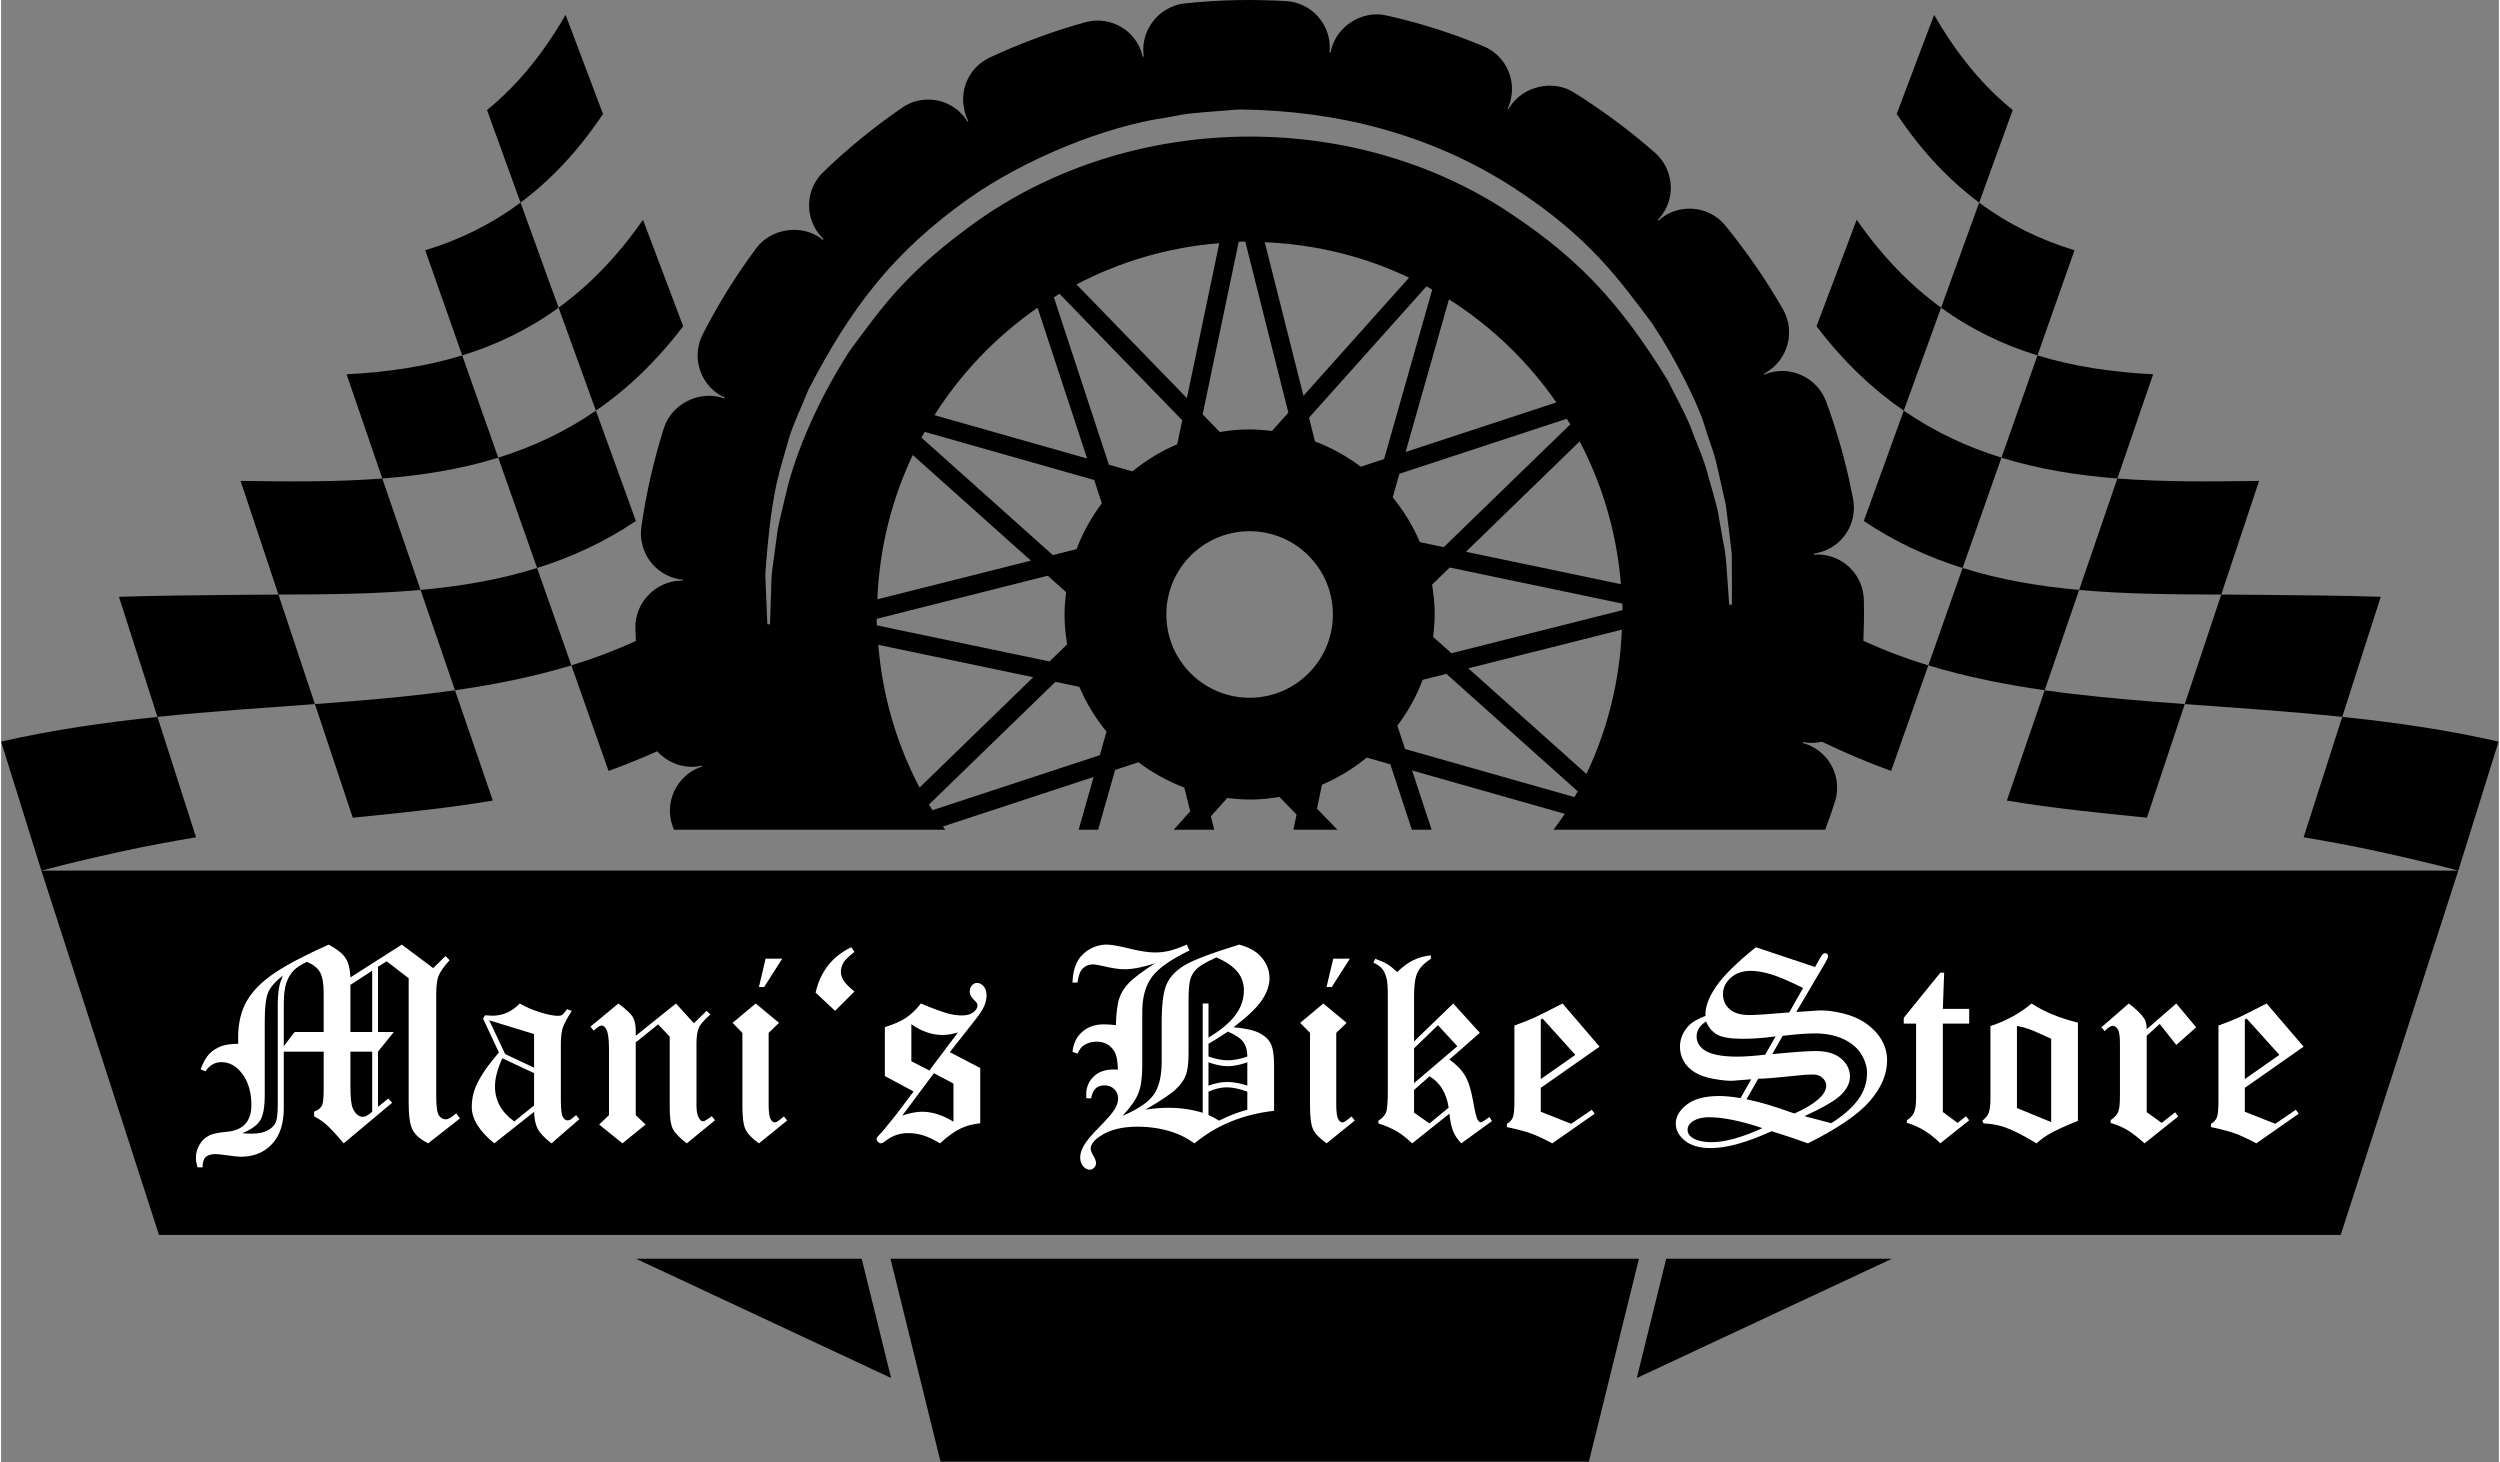 <?xml version="1.0" encoding="UTF-8" standalone="no"?>
<!DOCTYPE svg PUBLIC "-//W3C//DTD SVG 1.1//EN" "http://www.w3.org/Graphics/SVG/1.1/DTD/svg11.dtd">
<svg xmlns="http://www.w3.org/2000/svg" xmlns:xlink="http://www.w3.org/1999/xlink" xmlns:serif="http://www.serif.com/" width="400" height="234" viewBox="0 0 1298 760" version="1.1" xml:space="preserve" style="fill-rule:evenodd;clip-rule:evenodd;stroke-linejoin:round;stroke-miterlimit:2;"><rect x="0" y="0" width="1298" height="760" fill="#808080" stroke="none"/><g><path d="M462.171,654.103l26.006,105.425l336.942,0l26.006,-105.425l-388.954,0Z" style="fill-rule:nonzero;"/><path d="M354.447,169.531l-20.887,-55.307c-13.492,19.395 -28.207,34.28 -43.851,45.655l19.394,53.532c16.041,-11.045 31.244,-25.358 45.344,-43.88Z" style="fill-rule:nonzero;"/><path d="M239.625,184.684c-19.378,5.955 -39.55,8.76 -60.106,9.826l18.583,54.148c20.527,-1.595 40.732,-4.768 60.238,-10.829l-18.715,-53.145Z" style="fill-rule:nonzero;"/><path d="M278.53,295.166c17.739,-5.561 34.94,-13.396 51.336,-24.441l-20.763,-57.314c-16.167,11.132 -33.18,18.954 -50.763,24.418l20.19,57.337Z" style="fill-rule:nonzero;"/><path d="M1216.59,372.534l-20.067,62.58c12.632,2.076 25.703,4.512 39.318,7.482c15.067,3.286 28.638,6.532 41.068,9.819l20.927,-67.017c-26.502,-6.106 -54.094,-10.023 -81.246,-12.864Z" style="fill-rule:nonzero;"/><path d="M198.102,248.658c-24.312,1.89 -49.072,1.579 -73.652,1.249l19.674,59.067c24.626,-0.106 49.443,-0.202 73.848,-2.411l-19.87,-57.905Z" style="fill-rule:nonzero;"/><path d="M269.927,105.277c-15.617,11.62 -32.237,19.523 -49.539,24.774l19.237,54.633c17.444,-5.362 34.24,-13.286 50.084,-24.805l-19.782,-54.602Z" style="fill-rule:nonzero;"/><path d="M20.925,452.415c12.432,-3.287 26.003,-6.533 41.069,-9.819c13.614,-2.97 26.687,-5.406 39.318,-7.482l-20.068,-62.58c-27.15,2.841 -54.744,6.758 -81.244,12.864l20.925,67.017Z" style="fill-rule:nonzero;"/><path d="M122.729,309.121c-20.731,0.248 -41.252,0.342 -61.493,1.015l20.008,62.398c28.359,-2.965 56.22,-4.763 81.834,-6.653l-18.954,-56.907c-7.155,0.03 -14.291,0.061 -21.395,0.147Z" style="fill-rule:nonzero;"/><path d="M312.786,59.219l-19.452,-51.508c-12.245,21.296 -25.969,37.413 -40.832,49.462l17.425,48.104c15.354,-11.422 29.743,-26.429 42.859,-46.058Z" style="fill-rule:nonzero;"/><path d="M899.409,314.206l-1.393,0.028c-1.697,-23.323 -1.411,-24.158 -3.255,-33.448c-3.829,-20.99 -1.08,-10.107 -8.785,-37.532c-2.156,-7.125 -5.451,-14.372 -8.37,-22.195c-3.147,-7.738 -7.604,-15.355 -11.617,-23.589c-26.448,-42.963 -49.007,-65.458 -85.854,-89.339c-81.422,-51.65 -192.344,-49.106 -271.179,5.537c-38.788,27.448 -50.694,45.438 -67.625,68.15c-13.115,19.962 -26.362,46.991 -32.617,71.174c-6.587,27.744 -4.271,16.714 -7.246,37.834c-0.827,5.281 -1.308,10.028 -1.272,14.217c-0.133,4.166 -0.246,7.711 -0.338,10.584c-0.183,5.748 -0.282,8.813 -0.282,8.813l-1.39,-0.043c-0.093,-2.196 -0.737,-17.243 -0.83,-19.44c-0.218,-7.638 -0.512,-2.933 0.369,-14.428c3.243,-38.805 7.321,-46.546 11.663,-62.65c2.486,-8.253 6.569,-16.381 10.061,-25.203c22.167,-43.033 44.636,-71.92 82.694,-99.008c30.28,-21.523 72.264,-38.093 103.021,-42.516c14.086,-2.656 11.272,-2.122 33.464,-3.906c4.166,-0.334 3.779,-0.291 5.448,-0.353c50.221,0.566 99.199,12.831 142.448,40.987c39.204,25.545 54.812,48.101 71.442,70.168c12.483,18.701 23.094,40.87 26.282,50.155c7.842,24.965 4.127,8.784 11.988,44.086c0.707,4.858 2.533,20.523 3.13,25.564c0.111,2.044 0.046,24.305 0.043,26.353Zm-56.867,2.867l-88.858,22.39l-9.524,-8.516c0.539,-4.458 0.884,-8.972 0.791,-13.59c-0.094,-4.615 -0.623,-9.108 -1.342,-13.536l9.173,-8.905l89.691,18.747c0.017,0.575 0.11,1.127 0.122,1.702c0.011,0.576 -0.059,1.133 -0.053,1.708Zm-18.705,85.13l-61.386,-54.898l79.788,-20.104c-1.072,26.729 -7.521,52.07 -18.402,75.002Zm-6.23,12.018l-88.043,-25.012l-3.981,-12.114c5.443,-7.226 9.894,-15.218 13.143,-23.811l12.329,-3.107l68.279,61.064c-0.546,1.014 -1.163,1.979 -1.727,2.98Zm2.708,-184.845c11.806,22.469 19.281,47.522 21.441,74.186l-80.535,-16.833l59.094,-57.353Zm-93.67,16.817l86.952,-28.58c0.605,0.977 1.26,1.918 1.849,2.908l-65.741,63.802l-12.436,-2.601c-3.598,-8.457 -8.371,-16.264 -14.107,-23.265l3.483,-12.264Zm25.749,-90.641c21.991,13.939 40.985,32.174 55.808,53.578l-78.344,25.753l22.536,-79.331Zm-33.709,83.003l-12.109,3.98c-7.228,-5.445 -15.221,-9.896 -23.818,-13.145l-3.105,-12.325l61.064,-68.284c1.012,0.546 1.978,1.165 2.981,1.728l-25.013,88.046Zm-69.006,124.031c-23.893,0.487 -43.66,-18.489 -44.147,-42.384c-0.488,-23.895 18.487,-43.661 42.382,-44.147c23.895,-0.488 43.662,18.487 44.149,42.382c0.487,23.895 -18.489,43.66 -42.384,44.149Zm-33.478,-155.69l-57.354,-59.091c22.469,-11.808 47.525,-19.285 74.189,-21.445l-16.835,80.536Zm52.736,7.538l-8.514,9.522c-4.457,-0.538 -8.971,-0.884 -13.587,-0.791c-4.616,0.095 -9.11,0.624 -13.54,1.344l-8.906,-9.176l18.748,-89.69c0.575,-0.017 1.128,-0.109 1.704,-0.12c0.576,-0.012 1.132,0.057 1.705,0.051l22.39,88.86Zm-12.262,-88.555c26.73,1.07 52.07,7.518 75.002,18.399l-54.896,61.386l-20.106,-79.785Zm-68.739,119.075l-12.269,-3.483l-28.579,-86.95c0.977,-0.603 1.917,-1.26 2.905,-1.847l63.802,65.736l-2.6,12.441c-8.455,3.596 -16.26,8.369 -23.259,14.103Zm-16.988,147.494l-86.953,28.574c-0.602,-0.972 -1.255,-1.91 -1.843,-2.895l65.74,-63.804l12.437,2.599c3.597,8.454 8.368,16.26 14.104,23.257l-3.485,12.269Zm-115.111,-57.366l80.541,16.835l-59.096,57.354c-11.808,-22.468 -19.285,-47.525 -21.445,-74.189Zm79.306,-43.743l-79.787,20.104c1.069,-26.73 7.518,-52.072 18.4,-75.003l61.387,54.899Zm-50.117,-75.61c13.939,-21.992 32.174,-40.988 53.579,-55.813l25.752,78.342l-79.331,-22.529Zm83.003,33.701l3.982,12.114c-5.445,7.228 -9.894,15.223 -13.144,23.818l-12.327,3.105l-68.282,-61.068c0.546,-1.01 1.163,-1.975 1.725,-2.976l88.046,25.007Zm-113.029,73.845c-0.012,-0.575 0.057,-1.129 0.051,-1.702l88.859,-22.392l9.523,8.516c-0.538,4.455 -0.882,8.969 -0.789,13.585c0.095,4.616 0.623,9.111 1.343,13.543l-9.172,8.903l-89.695,-18.747c-0.017,-0.576 -0.109,-1.13 -0.12,-1.706Zm513.007,-10.515c-0.014,-0.482 0.024,-0.786 -0.041,-1.067c0.018,-1.664 -0.248,-3.264 -0.603,-4.843c-2.512,-11.152 -12.682,-19.016 -24.125,-18.68c-0.34,0.005 -0.656,0.101 -0.992,0.122c-0.024,-0.234 -0.043,-0.468 -0.066,-0.701c0.333,-0.051 0.668,-0.03 1.001,-0.095c0.282,-0.063 0.563,-0.126 0.836,-0.188c12.732,-2.867 20.809,-15.136 18.385,-28.063c-0.808,-4.013 -1.473,-7.382 -2.14,-10.349c-3.077,-13.667 -7.099,-27.205 -11.914,-40.376c-4.637,-12.333 -18.606,-18.857 -31.05,-14.289c-0.336,0.124 -0.627,0.319 -0.953,0.456c-0.087,-0.185 -0.177,-0.365 -0.264,-0.549c0.298,-0.154 0.616,-0.267 0.909,-0.43c11.571,-6.705 15.57,-21.47 8.976,-32.971c-8.701,-15.223 -18.827,-29.833 -29.895,-43.455c-5.8,-7.089 -15.016,-10.286 -24.027,-8.257c-3.62,0.815 -7.062,2.472 -9.934,4.874c-0.275,0.224 -0.444,0.526 -0.706,0.759c-0.153,-0.158 -0.312,-0.309 -0.465,-0.467c0.222,-0.234 0.479,-0.43 0.694,-0.673c4.272,-4.866 6.386,-11.105 6,-17.559c-0.468,-6.435 -3.357,-12.326 -8.108,-16.528c-13.274,-11.656 -27.559,-22.208 -42.338,-31.475c-10.999,-6.797 -26.473,-3.117 -33.295,7.791c-0.174,0.283 -0.27,0.597 -0.433,0.884c-0.197,-0.101 -0.399,-0.189 -0.598,-0.29c0.141,-0.3 0.359,-0.554 0.485,-0.861c5.027,-12.358 -0.793,-26.476 -13.15,-31.506c-16.268,-6.782 -33.199,-12.147 -50.257,-15.924c-12.569,-2.928 -25.989,5.561 -28.826,18.114c-0.082,0.35 -0.057,0.701 -0.123,1.051c-0.239,-0.034 -0.472,-0.077 -0.712,-0.112c0.035,-0.328 0.121,-0.645 0.14,-0.977c0.804,-13.364 -9.376,-24.74 -22.643,-25.562c-8.397,-0.453 -16.942,-0.676 -25.496,-0.508c-9.044,0.183 -18.189,0.778 -27.148,1.722c-13.158,1.399 -22.85,13.44 -21.472,26.508c0.049,0.36 0.125,0.714 0.177,1.072c-0.215,0.039 -0.426,0.087 -0.641,0.128c-0.081,-0.352 -0.082,-0.704 -0.18,-1.055c-3.492,-12.883 -16.603,-20.376 -29.672,-16.85c-16.907,4.689 -33.571,10.882 -49.49,18.271c-10.248,4.749 -15.758,15.853 -13.379,26.839c0.318,1.878 0.907,3.6 1.675,5.281c0.146,0.304 0.348,0.562 0.504,0.856c-0.185,0.104 -0.36,0.223 -0.543,0.327c-0.177,-0.283 -0.291,-0.592 -0.48,-0.868c-5.559,-8.218 -15.516,-12.125 -25.182,-9.95c-2.976,0.671 -5.819,1.893 -8.34,3.734c-14.468,9.894 -28.149,21.078 -40.823,33.305c-6.107,5.866 -8.687,14.355 -6.803,22.718c0.963,4.276 3.112,8.186 6.181,11.399c0.237,0.248 0.538,0.398 0.786,0.632c-0.164,0.184 -0.335,0.358 -0.496,0.541c-0.268,-0.211 -0.481,-0.473 -0.759,-0.676c-10.221,-7.658 -26.101,-5.35 -33.744,4.961c-10.491,14.081 -19.817,29.069 -27.808,44.732c-2.588,4.978 -3.347,10.712 -2.133,16.102c1.5,7.085 6.073,13.082 12.58,16.403c0.299,0.152 0.628,0.236 0.934,0.373c-0.082,0.196 -0.17,0.387 -0.251,0.583c-0.325,-0.119 -0.617,-0.303 -0.95,-0.409c-12.316,-3.963 -26.47,3.424 -30.37,15.625c-5.241,16.607 -9.151,33.5 -11.579,50.453c-0.028,0.297 -0.156,0.616 -0.164,1.009l-0.033,0.693c-0.371,2.72 -0.226,5.52 0.493,8.286c2.287,9.735 10.143,16.852 20.041,18.333c0.356,0.05 0.71,0.015 1.067,0.049c-0.013,0.2 -0.024,0.401 -0.035,0.603c-0.336,-0.005 -0.66,-0.084 -0.998,-0.075c-13.205,0.338 -23.953,11.549 -23.642,24.656c0.044,2.234 0.18,4.468 0.273,6.704c-10.848,4.983 -22.07,9.225 -33.527,12.693l19.318,54.862c8.276,-2.979 16.743,-6.41 25.288,-10.212c5.473,6.015 13.816,9.244 22.271,7.664c0.282,-0.064 0.563,-0.127 0.836,-0.188c0.218,0.121 0.255,0.304 0.306,0.483c-0.336,0.107 -0.682,0.136 -1.017,0.257c-6.034,2.247 -10.805,6.639 -13.577,12.536c-2.681,5.876 -2.972,12.377 -0.733,18.424c0.194,0.527 0.42,1.045 0.617,1.573l141.007,-0c-0.404,-0.57 -0.878,-1.083 -1.276,-1.658l78.347,-25.747l-7.785,27.405l10.131,-0l8.828,-31.079l12.112,-3.98c7.226,5.445 15.22,9.894 23.813,13.145l3.107,12.326l-8.575,9.588l21.043,-0l-1.754,-6.96l8.514,-9.521c4.457,0.54 8.971,0.884 13.59,0.791c4.615,-0.095 9.11,-0.622 13.538,-1.342l8.905,9.174l-1.642,7.858l22.851,-0l-10.614,-10.935l2.6,-12.439c8.455,-3.597 16.26,-8.368 23.259,-14.104l12.27,3.486l11.173,33.992l10.255,-0l-10.117,-30.78l79.324,22.535c-1.804,2.848 -3.877,5.499 -5.824,8.245l141.169,-0c1.786,-4.776 3.489,-9.585 5.046,-14.449c1.247,-3.99 1.465,-8.234 0.633,-12.348c-1.814,-8.478 -8.047,-15.37 -16.239,-17.919c-0.34,-0.109 -0.69,-0.122 -1.031,-0.214c0.05,-0.217 0.088,-0.44 0.137,-0.658c0.357,0.066 0.688,0.204 1.05,0.254c2.924,0.411 5.815,0.254 8.691,-0.393c12.169,5.829 24.266,10.973 35.981,15.19l19.318,-54.862c-11.533,-3.492 -22.831,-7.766 -33.744,-12.793c0.275,-6.711 0.408,-13.451 0.259,-20.211Z" style="fill-rule:nonzero;"/><path d="M1077.45,130.051c-17.302,-5.251 -33.92,-13.154 -49.539,-24.774l-19.783,54.602c15.845,11.519 32.64,19.443 50.084,24.805l19.238,-54.633Z" style="fill-rule:nonzero;"/><path d="M1153.71,308.974l19.677,-59.067c-24.582,0.33 -49.342,0.641 -73.654,-1.249l-19.87,57.905c24.404,2.209 49.221,2.305 73.847,2.411Z" style="fill-rule:nonzero;"/><path d="M1099.74,248.658l18.582,-54.148c-20.555,-1.066 -40.728,-3.871 -60.106,-9.826l-18.715,53.145c19.506,6.061 39.713,9.234 60.239,10.829Z" style="fill-rule:nonzero;"/><path d="M1004.51,7.711l-19.453,51.508c13.117,19.629 27.506,34.636 42.86,46.058l17.426,-48.104c-14.864,-12.049 -28.588,-28.166 -40.833,-49.462Z" style="fill-rule:nonzero;"/><path d="M964.28,114.224l-20.888,55.307c14.1,18.522 29.304,32.835 45.345,43.88l19.393,-53.532c-15.644,-11.375 -30.358,-26.26 -43.85,-45.655Z" style="fill-rule:nonzero;"/><path d="M163.078,365.881l19.667,59.045c25.576,-2.594 49.533,-4.957 72.785,-8.915l-19.67,-57.318c-19.719,2.817 -38.701,4.485 -55.648,5.868c-5.576,0.455 -11.302,0.891 -17.134,1.32Z" style="fill-rule:nonzero;"/><path d="M1175.11,309.121c-7.106,-0.086 -14.242,-0.117 -21.396,-0.147l-18.953,56.907c25.614,1.89 53.475,3.688 81.832,6.653l20.009,-62.398c-20.241,-0.673 -40.761,-0.767 -61.492,-1.015Z" style="fill-rule:nonzero;"/><path d="M217.972,306.563l17.888,52.13c19.85,-2.837 40.442,-6.858 60.488,-12.929l-17.818,-50.598c-19.648,6.159 -39.956,9.534 -60.558,11.397Z" style="fill-rule:nonzero;"/><path d="M1019.31,295.166l-17.818,50.598c20.046,6.071 40.638,10.092 60.488,12.929l17.888,-52.13c-20.602,-1.863 -40.908,-5.238 -60.558,-11.397Z" style="fill-rule:nonzero;"/><path d="M988.737,213.411l-20.763,57.314c16.397,11.045 33.598,18.88 51.336,24.441l20.189,-57.337c-17.583,-5.464 -34.596,-13.286 -50.762,-24.418Z" style="fill-rule:nonzero;"/><path d="M1061.98,358.693l-19.67,57.318c23.252,3.958 47.209,6.321 72.785,8.915l19.667,-59.045c-5.832,-0.429 -11.557,-0.865 -17.135,-1.32c-16.948,-1.383 -35.928,-3.051 -55.647,-5.868Z" style="fill-rule:nonzero;"/><path d="M20.925,452.415l61.115,189.323l1133.76,0l61.113,-189.323l-1255.99,-0Z" style="fill-rule:nonzero;"/><path d="M865.294,654.105l-15.29,61.986l132.594,-61.986l-117.304,-0Z" style="fill-rule:nonzero;"/><path d="M447.209,654.105l15.291,61.986l-132.595,-61.986l117.304,-0Z" style="fill-rule:nonzero;"/><g><path d="M192.84,546.501l-11.316,0l0,17.681c0,6.102 0.416,10.022 1.241,11.748c1.325,2.96 3.11,4.442 5.359,4.442c1.165,0 2.74,-0.892 4.716,-2.663l-0,-31.208Zm-0,-42.07l-11.316,7.365l0,24.479l11.316,0l-0,-31.844Zm-25.222,31.844l0,-20.316c0,-4.951 -0.634,-8.546 -1.915,-10.772c-1.279,-2.224 -3.557,-4.019 -6.834,-5.382c-3.148,1.59 -5.382,3.044 -6.707,4.361c-1.778,1.861 -3.102,4.087 -3.966,6.683c-0.87,2.589 -1.302,6.313 -1.302,11.181l-0,21.602l5.677,-7.357l15.047,0Zm-21.223,-29.316c-3.914,3.096 -6.458,6.032 -7.631,8.825c-1.166,2.801 -1.757,7.676 -1.757,14.624l0,38.589c0,6.312 -0.802,10.749 -2.406,13.29c-1.605,2.544 -4.716,4.746 -9.334,6.617c2.037,0.136 3.763,0.204 5.163,0.204c3.353,-0 6.086,-0.583 8.197,-1.742c2.105,-1.157 3.491,-2.587 4.149,-4.291c0.651,-1.71 0.984,-4.692 0.984,-8.969l-0,-51.396c-0,-3.914 0.243,-7.16 0.728,-9.749c0.303,-1.59 0.937,-3.595 1.907,-6.002Zm84.556,-10.158l2.111,2.18c-2.996,3.322 -4.903,6.033 -5.729,8.151c-0.818,2.113 -1.227,5.307 -1.227,9.576l0,52.696c0,5.406 0.463,8.804 1.378,10.19c0.916,1.385 2.127,2.081 3.633,2.081c1.235,-0 3.02,-1.045 5.352,-3.134l1.975,2.657l-16.523,12.951c-3.974,-1.999 -6.653,-4.307 -8.039,-6.918c-1.393,-2.612 -2.089,-7.192 -2.089,-13.739l-0,-65.163l-11.445,-8.787l-4.504,2.852l-0,33.881l8.244,0l-8.244,10.226l-0,28.718l5.336,-4.36l2.023,2.194l-25.184,21.096c-3.815,-4.541 -6.896,-7.864 -9.258,-9.953c-1.717,-1.5 -3.762,-2.862 -6.116,-4.087l0,-2.454c2.135,-0.726 3.543,-1.891 4.225,-3.481c0.499,-1.181 0.748,-3.952 0.748,-8.319l0,-19.354l-20.724,0l-0,29.377c-0,8.091 -2.051,14.321 -6.162,18.68c-4.102,4.36 -9.468,6.547 -16.091,6.547c-1.454,-0 -4.044,-0.272 -7.766,-0.818c-2.538,-0.371 -4.377,-0.545 -5.512,-0.545c-2.316,0 -4.004,0.515 -5.071,1.568c-1.067,1.044 -1.598,2.815 -1.598,5.313l-2.655,-0c-0.547,-1.953 -0.818,-3.587 -0.818,-4.904c-0,-2.461 0.636,-4.761 1.907,-6.92c1.271,-2.164 2.974,-3.76 5.117,-4.806c1.636,-0.817 4.632,-1.438 8.999,-1.847c4.361,-0.409 7.584,-1.777 9.675,-4.117c2.096,-2.346 3.14,-5.578 3.14,-9.719c-0,-6.494 -1.52,-11.846 -4.564,-16.055c-3.043,-4.201 -6.713,-6.304 -11.028,-6.304c-3.353,-0 -6.124,1.588 -8.305,4.776l-2.489,-1.06c1.234,-3.353 2.657,-5.934 4.277,-7.751c1.619,-1.81 3.8,-3.24 6.531,-4.284c2.007,-0.772 4.929,-1.181 8.759,-1.226c-0.046,-1.363 -0.069,-2.384 -0.069,-3.066c-0,-7.637 1.522,-14.064 4.572,-19.295c3.05,-5.222 7.842,-10.028 14.359,-14.411c6.525,-4.391 15.897,-9.31 28.121,-14.76c4.314,2.316 7.228,4.632 8.75,6.948c1.52,2.324 2.368,5.685 2.551,10.09l26.688,-17.038l16.328,12.201l6.411,-6.274Z" style="fill:#fff;fill-rule:nonzero;"/><path d="M276.965,557.68l-16.493,-7.744c-2.552,5.55 -3.824,10.424 -3.824,14.609c-0,7.373 3.347,13.443 10.03,18.227l10.287,-8.311l0,-16.781Zm0,-20.308l-23.314,-7.161l8.297,17.561l15.017,7.054l0,-17.454Zm17.114,-12.958l2.452,0.953c-2.452,3.815 -4.012,6.737 -4.67,8.758c-0.658,2.021 -0.983,4.762 -0.983,8.213l-0,29.043c-0,4.814 0.339,7.826 1.021,9.029c0.68,1.205 1.498,1.81 2.452,1.81c0.492,-0 1.007,-0.128 1.544,-0.394c0.333,-0.211 1.31,-0.991 2.922,-2.331l1.666,2.112l-14.481,12.542c-3.519,-2.725 -5.867,-5.169 -7.054,-7.327c-1.181,-2.157 -1.847,-5.169 -1.983,-9.029l-20.687,16.356c-7.797,-6.374 -11.695,-12.648 -11.695,-18.84c-0,-4.139 0.848,-8.039 2.535,-11.68c2.234,-4.776 6.086,-10.353 11.566,-16.719l-8.205,-17.531l0.954,-1.763c1.771,0.135 3.08,0.203 3.944,0.203c5.352,0 10.068,-2.111 14.147,-6.342c3.308,1.937 6.927,3.489 10.847,4.654c3.92,1.174 6.926,1.756 9.015,1.756c0.953,0 1.673,-0.166 2.172,-0.499c0.499,-0.333 1.34,-1.324 2.521,-2.974Z" style="fill:#fff;fill-rule:nonzero;"/><path d="M350.69,521.477l9.302,10.226l6.645,-6.404l1.945,1.84c-3.216,2.92 -5.161,5.131 -5.851,6.637c-0.915,2.007 -1.376,4.769 -1.376,8.281l-0,32.496c-0,3.012 0.484,5.245 1.438,6.705c0.59,0.962 1.257,1.438 1.991,1.438c0.634,0 2.141,-0.885 4.51,-2.657l1.674,2.113l-14.624,11.997c-3.785,-2.847 -6.215,-5.359 -7.29,-7.547c-1.067,-2.186 -1.604,-5.721 -1.604,-10.597l0,-37.308l-6.026,-6.359l-11.634,9.333l-0,37.824l5.117,4.875l-12.035,9.779l-12.095,-9.779l5.109,-4.875l-0,-34.789c-0,-4.942 -0.499,-8.281 -1.507,-10.006c-0.68,-1.181 -1.46,-1.772 -2.324,-1.772c-0.915,0 -2.286,0.894 -4.109,2.665l-1.674,-2.112l14.489,-12.004c4.012,2.989 6.523,5.351 7.523,7.084c1.007,1.742 1.506,4.148 1.506,7.229l-0,2.46l20.9,-16.773Z" style="fill:#fff;fill-rule:nonzero;"/><path d="M397.286,498.163l8.658,0l-9.409,14.73l-2.724,0l3.475,-14.73Zm-5.148,23.314l12.104,10.059l-5.39,5.216l0,37.081c0,3.914 0.334,6.457 0.984,7.638c0.658,1.181 1.34,1.772 2.037,1.772c0.492,-0 0.937,-0.114 1.354,-0.341c0.577,-0.319 1.764,-1.227 3.565,-2.725l1.674,2.11l-14.626,11.862c-3.649,-2.589 -5.993,-5.033 -7.045,-7.327c-1.053,-2.293 -1.575,-6.304 -1.575,-12.035l-0,-38.035l-5.109,-5.216l12.027,-10.059Z" style="fill:#fff;fill-rule:nonzero;"/><path d="M443.436,515.239l-10.06,10.06l-10.12,-9.447c2.505,-11.02 8.682,-18.9 18.536,-23.616l1.644,2.384c-3.012,2.454 -4.838,4.202 -5.474,5.253c-1.051,1.727 -1.574,3.429 -1.574,5.111c0,1.498 0.469,3.004 1.4,4.518c0.94,1.514 2.817,3.429 5.648,5.737Z" style="fill:#fff;fill-rule:nonzero;"/><path d="M473.024,551.474l9.332,4.836l14.866,-19.771c-3.05,0.871 -5.684,1.302 -7.91,1.302c-5.593,0 -11.02,-1.861 -16.288,-5.593l-0,19.226Zm11.724,6.206l-16.432,22.02c2.005,-0.682 3.868,-1.181 5.594,-1.5c1.725,-0.317 3.291,-0.477 4.7,-0.477c5.23,0 10.658,1.727 16.296,5.179l-0,-19.772l-10.158,-5.45Zm8.237,-10.922l15.827,8.257l-0,28.704c-3.824,0.363 -7.283,1.293 -10.377,2.793c-3.097,1.499 -6.601,4.05 -10.515,7.637c-3.368,-1.999 -6.29,-3.384 -8.772,-4.156c-2.476,-0.772 -5.11,-1.157 -7.88,-1.157c-4.277,0 -8.077,1.293 -11.4,3.882c-1.225,0.954 -2.111,1.431 -2.657,1.431c-0.499,-0 -1.006,-0.25 -1.506,-0.749c-0.499,-0.5 -0.749,-0.999 -0.749,-1.499c0,-0.545 0.477,-1.279 1.431,-2.187c0.544,-0.546 1.476,-1.59 2.793,-3.134l6.199,-7.706l8.78,-11.672l-14.904,-8.023l0,-25.425c4.686,-1.461 8.365,-3.08 11.028,-4.875c2.665,-1.794 5.223,-4.262 7.684,-7.402c5.813,2.46 10.497,4.186 14.04,5.185c2.544,0.68 4.981,1.021 7.297,1.021c2.552,0 4.543,-0.552 5.957,-1.673c1.408,-1.112 2.119,-2.278 2.119,-3.503c-0,-0.826 -0.453,-1.644 -1.363,-2.462c-1.769,-1.588 -2.655,-3.132 -2.655,-4.632c-0,-1.407 0.377,-2.535 1.157,-3.375c0.772,-0.84 1.636,-1.265 2.589,-1.265c1.271,0 2.422,0.584 3.444,1.741c1.023,1.159 1.53,2.695 1.53,4.603c-0,1.953 -0.409,3.86 -1.227,5.729c-0.826,1.863 -2.4,4.269 -4.724,7.221l-13.146,16.691Z" style="fill:#fff;fill-rule:nonzero;"/><path d="M647.609,567.294c-4.186,-1.507 -7.728,-2.256 -10.634,-2.256c-3.052,-0 -6.23,0.749 -9.546,2.256l0,12.133c1.953,0.863 3.801,1.847 5.526,2.944c4.632,-2.422 9.514,-4.321 14.654,-5.699l0,-9.378Zm0,-15.275c-3.822,1.362 -7.183,2.043 -10.09,2.043c-3.141,-0 -6.503,-0.681 -10.09,-2.043l0,12.133c3.497,-1.271 6.767,-1.907 9.817,-1.907c2.953,-0 6.404,0.636 10.363,1.907l0,-12.133Zm-20.18,-2.998c3.725,1.316 7.084,1.976 10.09,1.976c2.997,0 6.358,-0.66 10.09,-1.976c0,-3.134 -0.712,-5.662 -2.12,-7.569c-1.407,-1.907 -4.064,-3.702 -7.97,-5.382c-4.959,3.27 -8.318,5.382 -10.09,6.336l0,6.615Zm4.126,-51.508c-4.92,2.224 -8.235,4.109 -9.947,5.653c-1.703,1.544 -2.89,3.376 -3.549,5.488c-0.66,2.113 -0.993,5.692 -0.993,10.733l0,27.938c0,4.997 -0.453,8.758 -1.362,11.279c-0.908,2.52 -2.656,4.995 -5.253,7.425c-2.588,2.438 -7.834,5.965 -15.744,10.597c4.269,-0.635 8.251,-0.954 11.93,-0.954c6.274,0 12.201,0.864 17.794,2.597l0,-56.792l2.998,0l0,17.727c6.268,-3.77 10.908,-7.638 13.905,-11.612c2.998,-3.974 4.496,-8.281 4.496,-12.913c0,-3.814 -1.165,-7.092 -3.497,-9.839c-2.338,-2.757 -5.927,-5.193 -10.778,-7.327Zm11.792,-6.639c4.716,1.271 8.274,3.134 10.68,5.586c3.399,3.451 5.103,7.425 5.103,11.929c-0,3.679 -1.333,7.479 -3.99,11.415c-2.657,3.928 -7.546,8.591 -14.668,14.004c6.077,0.544 10.543,1.544 13.382,2.996c2.838,1.454 4.821,3.323 5.956,5.594c1.136,2.27 1.704,6.07 1.704,11.384l-0,23.458c-16.169,1.824 -29.951,7.455 -41.344,16.909c-3.958,-2.725 -7.712,-4.654 -11.255,-5.797c-5.729,-1.908 -11.869,-2.863 -18.425,-2.863c-8.045,0 -14.502,1.636 -19.368,4.913c-3.27,2.181 -4.913,4.361 -4.913,6.54c-0,0.818 0.469,2.036 1.4,3.648c0.932,1.612 1.401,2.899 1.401,3.853c-0,0.909 -0.342,1.703 -1.03,2.385c-0.68,0.681 -1.43,1.022 -2.248,1.022c-1.271,-0 -2.414,-0.599 -3.443,-1.802c-1.023,-1.211 -1.53,-2.763 -1.53,-4.67c-0,-1.779 0.62,-3.784 1.869,-6.032c1.257,-2.257 3.96,-5.488 8.115,-9.719c4.163,-4.225 6.82,-7.313 7.978,-9.273c1.158,-1.953 1.741,-3.77 1.741,-5.45c0,-1.998 -0.674,-3.648 -2.013,-4.943c-1.332,-1.294 -3.02,-1.945 -5.065,-1.945c-1.853,0 -3.375,0.523 -4.556,1.566c-1.173,1.053 -1.969,2.779 -2.376,5.185l-2.491,-0.038c-0.045,-0.854 -0.068,-1.49 -0.068,-1.899c-0,-3.808 1.286,-6.941 3.852,-9.386c2.567,-2.452 5.988,-3.671 10.257,-3.671c0.499,0 1.271,0.022 2.324,0.068c-0.046,-4.458 -0.704,-7.682 -1.976,-9.681c-1.998,-3.232 -5.041,-4.844 -9.121,-4.844c-2.543,0 -4.784,0.659 -6.737,1.975c-1.043,0.681 -2.088,2.097 -3.134,4.231l-2.625,-0.923c0.453,-4.353 2.149,-7.82 5.079,-10.4c2.936,-2.589 6.669,-3.883 11.217,-3.883c1.68,-0 3.769,0.135 6.268,0.409c0.181,-6.396 0.778,-11.06 1.778,-13.981c0.999,-2.93 2.679,-5.609 5.041,-8.031c2.362,-2.43 6.842,-5.797 13.429,-10.112c-6.222,2.059 -11.498,3.088 -15.813,3.088c-2.771,-0 -6.412,-0.545 -10.908,-1.636c-2.588,-0.59 -4.427,-0.885 -5.524,-0.885c-2.045,-0 -3.77,0.69 -5.179,2.074c-1.408,1.393 -2.338,3.852 -2.793,7.395l-2.595,0c0.136,-4.147 0.9,-7.622 2.286,-10.431c1.392,-2.799 3.511,-5.055 6.38,-6.766c2.861,-1.71 5.889,-2.566 9.068,-2.566c2.369,-0 6.298,0.68 11.8,2.043c5.504,1.362 9.962,2.044 13.376,2.044c2.497,0 4.919,-0.273 7.259,-0.817c2.346,-0.545 5.426,-1.634 9.242,-3.27l1.399,3.028c-9.847,4.776 -16.394,9.424 -19.656,13.942c-3.255,4.527 -4.883,10.537 -4.883,18.03l-0,28.022c-0,6.13 -0.681,10.906 -2.043,14.313c-1.37,3.406 -4.118,7.298 -8.251,11.657c8.046,-3.406 13.45,-7.062 16.221,-10.976c2.77,-3.905 4.163,-9.658 4.163,-17.242l-0,-20.112c-0,-9.363 0.818,-15.963 2.452,-19.802c1.635,-3.844 4.656,-7.137 9.038,-9.884c4.391,-2.755 13.981,-6.412 28.763,-10.976Z" style="fill:#fff;fill-rule:nonzero;"/><path d="M692.253,498.163l8.66,0l-9.41,14.73l-2.725,0l3.475,-14.73Zm-5.147,23.314l12.103,10.059l-5.39,5.216l0,37.081c0,3.914 0.333,6.457 0.984,7.638c0.66,1.181 1.34,1.772 2.036,1.772c0.493,-0 0.94,-0.114 1.355,-0.341c0.576,-0.319 1.763,-1.227 3.565,-2.725l1.673,2.11l-14.624,11.862c-3.649,-2.589 -5.995,-5.033 -7.046,-7.327c-1.053,-2.293 -1.574,-6.304 -1.574,-12.035l-0,-38.035l-5.111,-5.216l12.029,-10.059Z" style="fill:#fff;fill-rule:nonzero;"/><path d="M734.247,566.4l0,11.8l8.031,5.594l9.969,-8.205c-1.173,-7.623 -4.489,-13.049 -9.947,-16.281l-8.053,7.092Zm12.406,-33.646l-12.406,12.006l0,18.097l22.503,-19.18l-10.097,-10.923Zm-3.678,-36.294l-0,1.771c-3.452,2.278 -5.769,4.67 -6.957,7.199c-1.18,2.52 -1.771,6.6 -1.771,12.231l0,23.518l20.354,-19.702l13.828,15.243l-15.827,13.853c3.589,2.551 6.282,5.314 8.077,8.296c1.794,2.983 3.194,7.342 4.208,13.095c1.007,5.745 1.809,9.06 2.391,9.938c0.591,0.886 1.137,1.325 1.636,1.325c0.545,-0 2.043,-0.924 4.496,-2.779l1.333,2.113l-15.949,11.588c-1.855,-1.907 -3.232,-3.928 -4.141,-6.071c-0.916,-2.134 -1.596,-5.244 -2.051,-9.332l-19.339,15.403c-2.77,-2.657 -5.435,-4.738 -7.993,-6.244c-2.567,-1.506 -5.753,-2.885 -9.561,-4.118l-0,-1.362c2.09,-1.409 3.429,-2.869 4.02,-4.391c0.59,-1.522 0.885,-5.344 0.885,-11.467l0,-49.48c0,-3.898 -0.181,-6.623 -0.544,-8.167c-0.499,-2.264 -1.241,-4.02 -2.219,-5.269c-0.975,-1.249 -2.549,-2.4 -4.738,-3.437l0.954,-1.983c2.755,1.007 4.83,1.923 6.23,2.763c1.4,0.84 3.126,2.218 5.193,4.125c2.952,-2.816 5.745,-4.875 8.402,-6.168c2.655,-1.295 5.683,-2.128 9.083,-2.491Z" style="fill:#fff;fill-rule:nonzero;"/><path d="M801.053,529.319l-0.953,0.477l-0,30.957l17.954,-12.588l-17.001,-18.846Zm10.361,-7.842l19.228,22.427l-30.542,21.407l-0,12.412l15.811,6.268l10.703,-7.297l1.506,2.052l-22.055,15.403c-4.506,-2.406 -8.215,-4.133 -11.129,-5.177c-2.913,-1.053 -7.053,-2.142 -12.427,-3.278l0,-1.703c1.552,-0.908 2.581,-2.037 3.102,-3.376c0.523,-1.34 0.788,-4.239 0.788,-8.689l0,-38.998c4.269,-1.544 7.812,-2.951 10.633,-4.223c2.043,-0.954 6.836,-3.361 14.382,-7.228Z" style="fill:#fff;fill-rule:nonzero;"/><path d="M920.383,547.796c10.846,-1.076 18.379,-1.614 22.602,-1.614c5.767,0 10.18,1.31 13.222,3.93c3.044,2.617 4.565,5.745 4.565,9.386c-0,3.186 -1.483,6.282 -4.465,9.286c-2.975,3.006 -9.364,6.745 -19.173,11.233l13.866,3.649c5.957,-3.679 10.559,-7.661 13.791,-11.93c3.232,-4.277 4.846,-8.977 4.846,-14.116c-0,-3.369 -1.016,-6.676 -3.044,-9.924c-2.029,-3.254 -5.139,-5.843 -9.333,-7.774c-4.193,-1.937 -9.022,-2.898 -14.494,-2.898c-4.421,-0 -10.076,0.416 -16.957,1.256l-5.426,9.516Zm-13.368,23.441c4.285,0.938 7.782,1.808 10.484,2.612c2.71,0.802 7.524,2.4 14.45,4.798c10.998,-5.011 16.492,-9.863 16.486,-14.547c-0,-1.462 -0.644,-2.779 -1.923,-3.968c-1.287,-1.181 -2.922,-1.771 -4.897,-1.771c-2.438,-0 -5.435,0.213 -8.993,0.628c-9.909,1.061 -16.418,1.582 -19.528,1.582l-6.079,10.666Zm29.407,-57.821c-7.122,-3.535 -12.679,-5.905 -16.667,-7.108c-3.998,-1.204 -7.509,-1.801 -10.545,-1.801c-4.269,-0 -7.736,1.203 -10.407,3.611c-2.68,2.413 -4.02,5.228 -4.02,8.454c-0,3.178 1.151,5.797 3.445,7.842c2.292,2.043 5.759,3.064 10.399,3.064c3.044,0 9.909,-0.453 20.574,-1.361l7.221,-12.701Zm-14.283,25.137c-5.911,0.84 -11.649,1.263 -17.198,1.263c-6.176,0 -10.567,-0.726 -13.155,-2.178c-2.589,-1.454 -4.518,-3.725 -5.791,-6.821c-3.277,2.097 -4.911,4.685 -4.911,7.774c-0,2.815 1.271,5.139 3.822,6.956c3.36,2.361 9.105,3.542 17.242,3.542c3.83,-0 8.69,-0.348 14.594,-1.036l5.397,-9.5Zm-6.843,47.686c-11.309,-3.784 -20.573,-5.669 -27.802,-5.654c-3.723,0 -6.683,0.817 -8.864,2.452c-1.498,1.09 -2.248,2.43 -2.248,4.02c0,1.688 0.75,3.028 2.248,4.026c2.362,1.635 5.791,2.453 10.294,2.453c6.904,0 15.7,-2.429 26.372,-7.297Zm-3.437,-94.003l30.755,10.28l2.278,-4.012c0.826,-1.454 1.408,-2.347 1.756,-2.687c0.341,-0.341 0.742,-0.515 1.203,-0.515c0.454,0 0.833,0.158 1.136,0.477c0.296,0.31 0.447,0.673 0.447,1.075c0,0.651 -0.568,1.915 -1.695,3.799l-14.86,25.221l11.808,-0.78c3.543,-0.136 7.668,0.363 12.376,1.5c4.702,1.135 8.743,2.899 12.135,5.283c3.383,2.384 6.04,5.2 7.969,8.454c1.931,3.248 2.899,6.828 2.899,10.734c-0,7.184 -3.004,14.238 -9.023,21.172c-6.017,6.924 -16.719,14.229 -32.116,21.912c-5.42,-2.005 -11.709,-4.11 -18.885,-6.32c-12.791,5.851 -23.306,8.773 -31.525,8.773c-5.867,0 -10.379,-1.28 -13.535,-3.854c-3.156,-2.565 -4.738,-5.532 -4.738,-8.893c-0,-3.588 1.907,-6.872 5.729,-9.848c3.816,-2.975 9.478,-4.465 16.971,-4.465c2.952,-0 6.608,0.363 10.968,1.089l5.555,-9.779l-9.976,0.78c-2.36,0.044 -5.548,-0.281 -9.544,-0.991c-3.997,-0.705 -7.281,-1.848 -9.848,-3.437c-2.574,-1.59 -4.489,-3.551 -5.76,-5.867c-1.279,-2.316 -1.915,-4.746 -1.915,-7.296c0,-4.043 1.438,-7.63 4.299,-10.764c1.817,-2.007 4.814,-3.8 8.999,-5.39l-0.068,-0.816c0,-4.225 1.878,-9.077 5.632,-14.557c3.748,-5.472 10.613,-12.232 20.573,-20.278Z" style="fill:#fff;fill-rule:nonzero;"/><path d="M988.726,528.916l19.021,-23.456l1.977,0l-0.683,18.816l13.701,0l0,7.631l-13.701,-0l0,45.953l7.639,5.654l4.359,-3.405l1.703,2.043l-15.033,11.997c-5.101,-5.223 -10.884,-8.772 -17.348,-10.635l0,-1.362c1.816,-1.227 3.027,-2.506 3.617,-3.823c0.772,-1.679 1.159,-4.117 1.159,-7.305l0,-39.117l-6.411,-0l-0,-2.991Z" style="fill:#fff;fill-rule:nonzero;"/><path d="M1047.55,575.808l17.795,7.297l-0,-43.289c-5.594,-2.619 -9.544,-4.337 -11.86,-5.161c-1.643,-0.598 -3.618,-1.105 -5.935,-1.514l0,42.667Zm31.699,-44.378l0,50.995c-6.826,2.769 -11.77,5.041 -14.82,6.819c-2.316,1.318 -4.548,2.952 -6.691,4.905c-6.593,-3.996 -12.057,-6.775 -16.38,-8.319c-3.277,-1.181 -6.986,-1.861 -11.127,-2.043l-0.68,-1.362c1.733,-1.454 2.823,-2.771 3.277,-3.952c0.635,-1.544 0.954,-4.163 0.954,-7.842l-0,-37.422c8.326,-2.778 15.448,-6.684 21.367,-11.732c6.465,4.276 14.495,7.591 24.1,9.953Z" style="fill:#fff;fill-rule:nonzero;"/><path d="M1130.35,521.477l10.333,12.375l-10.333,9.166l-8.614,-10.914l-6.759,6.146l0,39.678l7.774,5.586l7.024,-5.518l1.567,2.181l-17.484,13.972c-3.724,-3.316 -6.844,-5.7 -9.356,-7.16c-2.521,-1.454 -5.276,-2.589 -8.266,-3.407l-0,-1.498c1.998,-1.409 3.307,-2.831 3.921,-4.261c0.613,-1.431 0.916,-4.172 0.916,-8.213l0,-27.817c0,-3.497 -0.387,-5.829 -1.165,-6.988c-0.78,-1.157 -1.636,-1.732 -2.575,-1.732c-1.022,0 -2.422,0.908 -4.2,2.724l-1.673,-1.975l14.215,-12.345c3.875,2.959 6.525,5.524 7.94,7.705c0.908,1.362 1.362,3.247 1.362,5.661l15.373,-13.366Z" style="fill:#fff;fill-rule:nonzero;"/><path d="M1166.92,529.319l-0.954,0.477l0,30.957l17.954,-12.588l-17,-18.846Zm10.361,-7.842l19.227,22.427l-30.542,21.407l0,12.412l15.812,6.268l10.702,-7.297l1.507,2.052l-22.056,15.403c-4.504,-2.406 -8.213,-4.133 -11.127,-5.177c-2.915,-1.053 -7.054,-2.142 -12.429,-3.278l0,-1.703c1.551,-0.908 2.58,-2.037 3.103,-3.376c0.522,-1.34 0.788,-4.239 0.788,-8.689l-0,-38.998c4.269,-1.544 7.811,-2.951 10.634,-4.223c2.043,-0.954 6.835,-3.361 14.381,-7.228Z" style="fill:#fff;fill-rule:nonzero;"/></g></g></svg>
